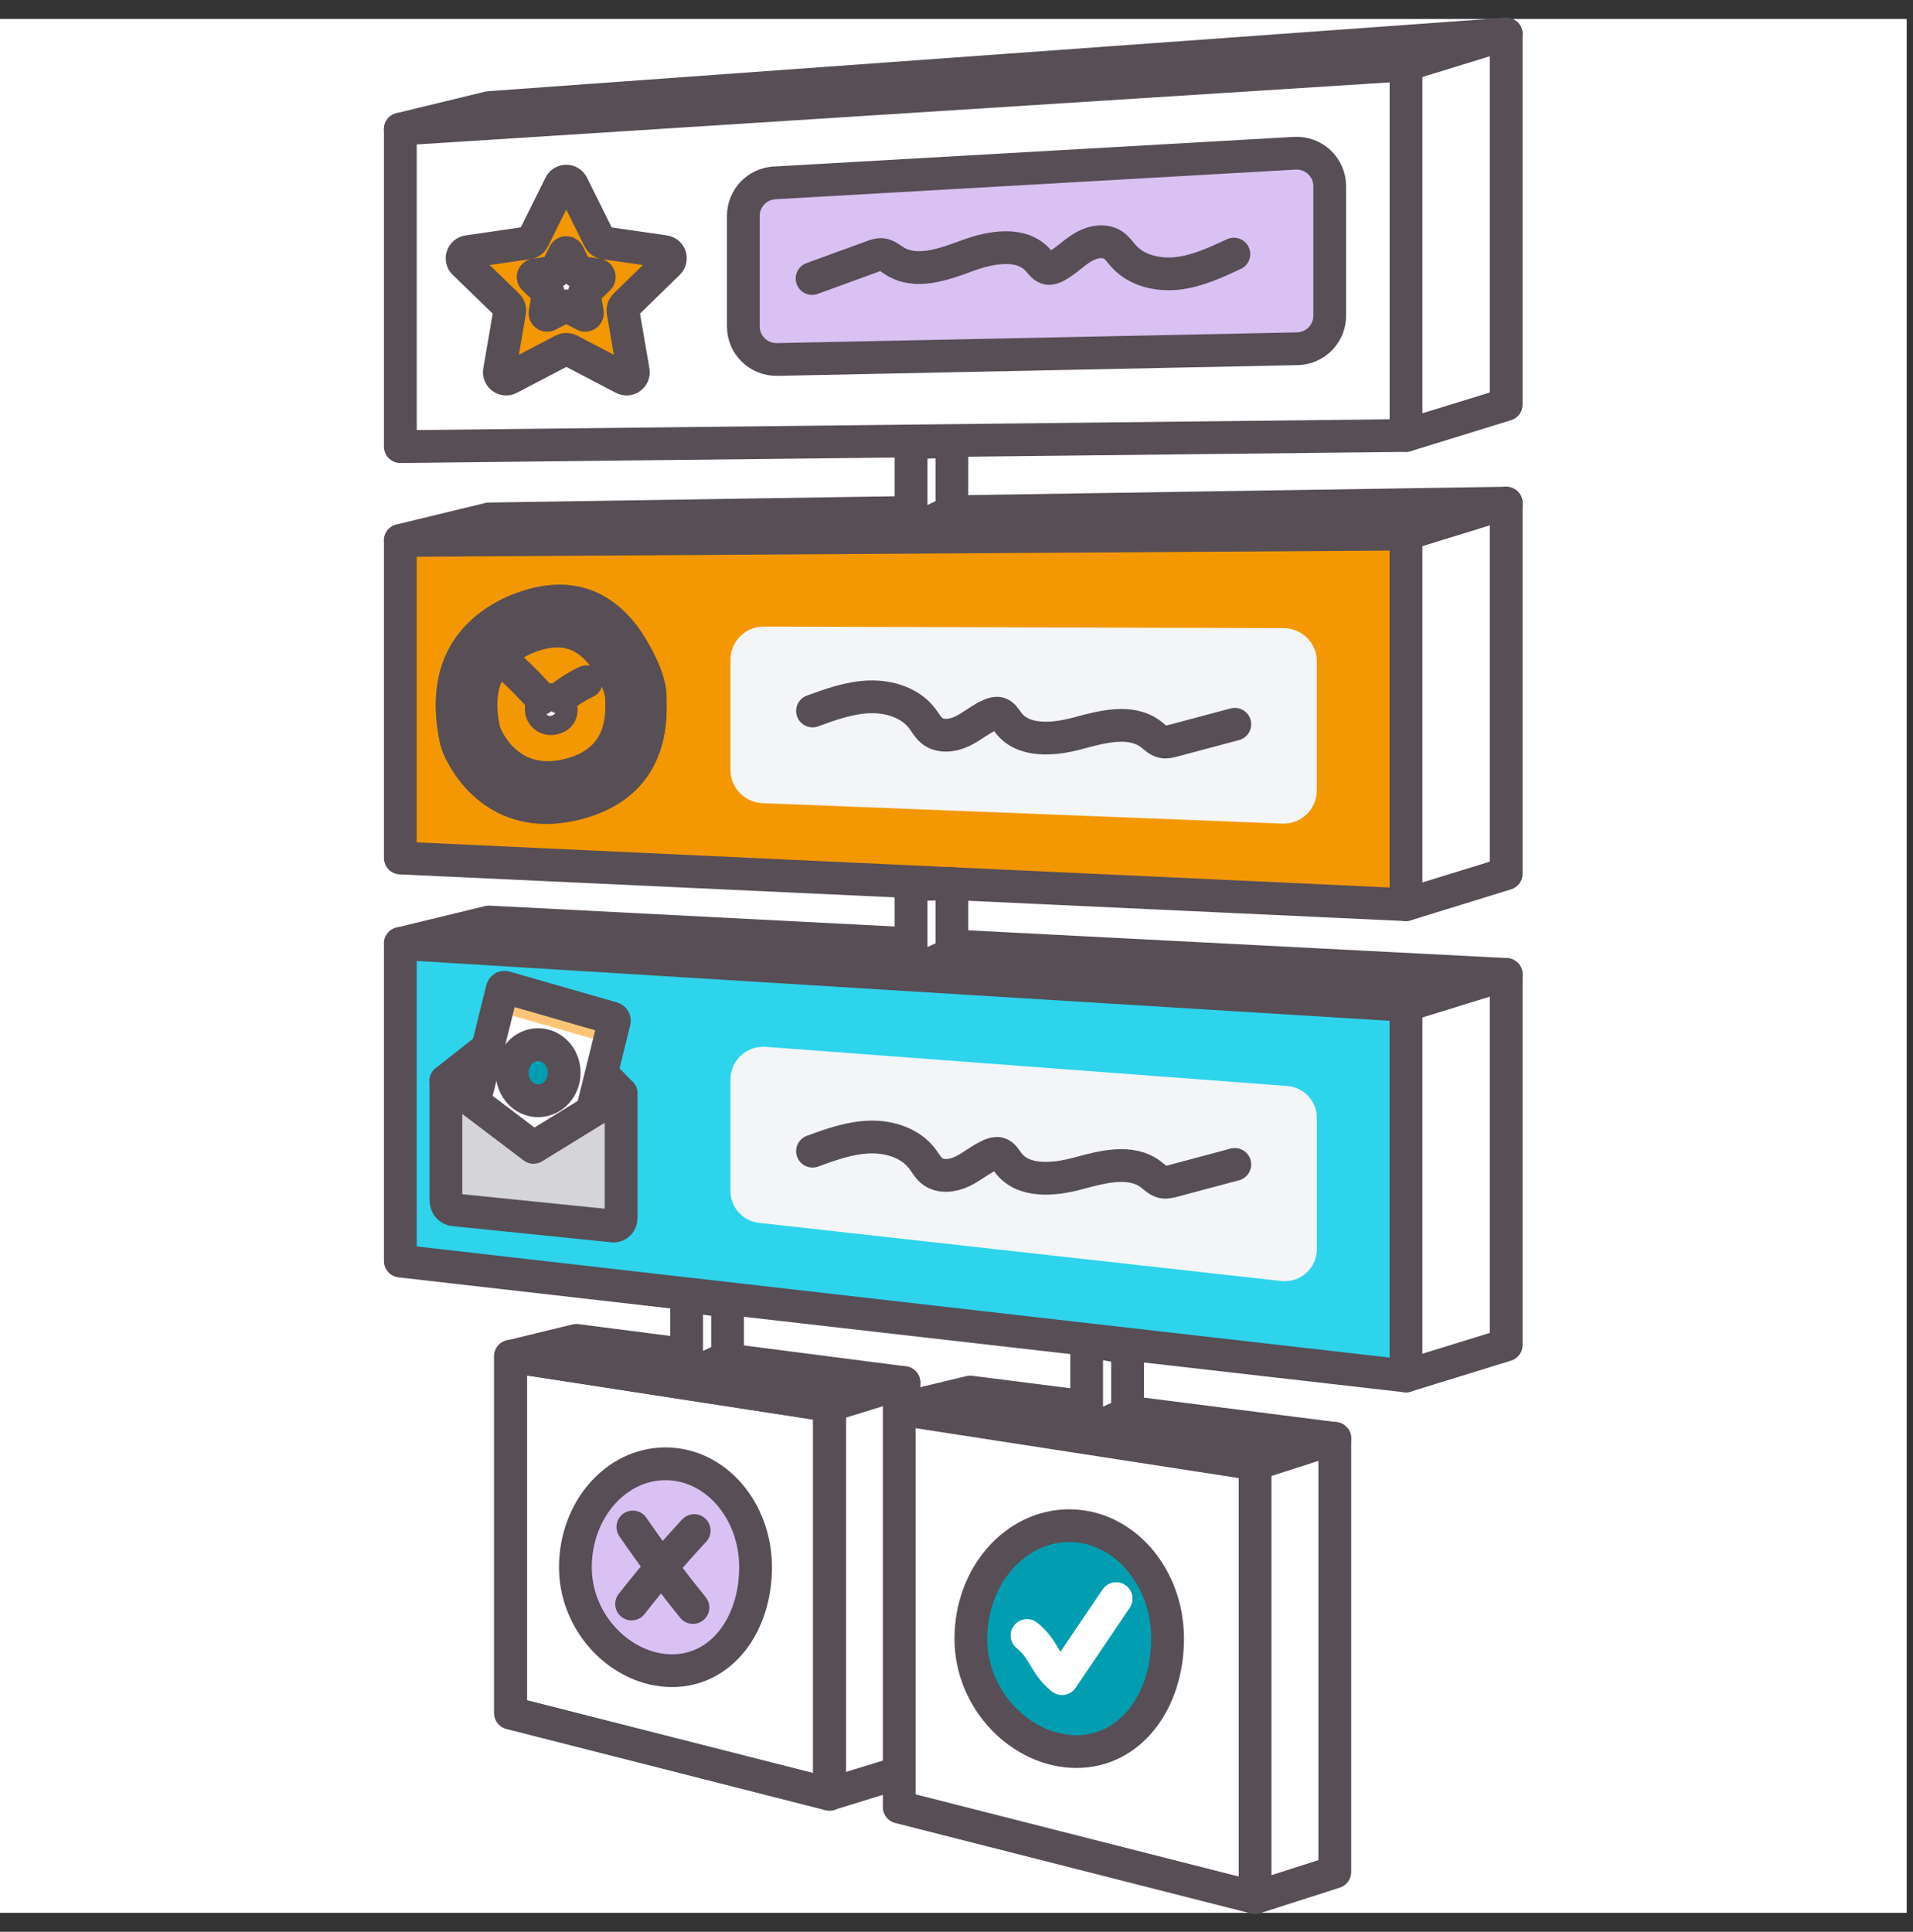 <svg width="101" height="102" viewBox="0 0 101 102" fill="none" xmlns="http://www.w3.org/2000/svg">
<rect x="0" y="0" width="101" height="102" fill="#333333" stroke="none"/>
<rect y="1" width="100.667" height="100" fill="white"/>
<path d="M47.477 74.401L51.222 73.5L70.473 75.948V98.845L66.265 100.195" fill="white"/>
<path d="M47.477 74.401L51.222 73.5L70.473 75.948V98.845L66.265 100.195" stroke="#574E56" stroke-width="1.73" stroke-miterlimit="10" stroke-linecap="round" stroke-linejoin="round"/>
<path d="M21.137 49.817L25.815 48.682L79.523 51.45V71.016L74.231 72.65" fill="white"/>
<path d="M21.137 49.817L25.815 48.682L79.523 51.45V71.016L74.231 72.65" stroke="#574E56" stroke-width="1.73" stroke-miterlimit="10" stroke-linecap="round" stroke-linejoin="round"/>
<path d="M21.137 28.535L25.815 27.4L79.523 26.566V46.132L74.231 47.766" fill="white"/>
<path d="M21.137 28.535L25.815 27.4L79.523 26.566V46.132L74.231 47.766" stroke="#574E56" stroke-width="1.73" stroke-miterlimit="10" stroke-linecap="round" stroke-linejoin="round"/>
<path d="M21.137 6.816L25.815 5.68L79.523 1.799V21.361L74.231 22.994" fill="white"/>
<path d="M21.137 6.816L25.815 5.68L79.523 1.799V21.361L74.231 22.994" stroke="#574E56" stroke-width="1.73" stroke-miterlimit="10" stroke-linecap="round" stroke-linejoin="round"/>
<path d="M74.231 22.994L21.137 23.582V6.815L74.231 3.428V22.994Z" fill="white" stroke="#574E56" stroke-width="1.73" stroke-miterlimit="10" stroke-linecap="round" stroke-linejoin="round"/>
<path d="M74.231 72.651L21.137 66.585V49.818L74.231 53.085V72.651Z" fill="#2ED4EB"/>
<path d="M43.795 94.733L26.955 90.448V71.617L43.795 74.212V94.733Z" fill="white"/>
<path d="M26.955 71.616L30.431 70.772L47.726 73.001V93.521L43.795 94.732" fill="white"/>
<path d="M26.955 71.616L30.431 70.772L47.726 73.001V93.521L43.795 94.732" stroke="#574E56" stroke-width="1.73" stroke-miterlimit="10" stroke-linecap="round" stroke-linejoin="round"/>
<path d="M66.265 100.194L47.477 95.415V74.4L66.265 77.301V100.194Z" fill="white"/>
<path d="M74.231 47.767L21.137 45.304V28.537L74.231 28.201V47.767Z" fill="#F39800"/>
<path d="M61.645 86.52C61.645 89.813 59.7 92.484 56.831 92.484C53.961 92.484 51.258 89.813 51.258 86.52C51.258 83.227 53.582 80.557 56.452 80.557C59.318 80.557 61.645 83.227 61.645 86.52Z" fill="#009EB0" stroke="#574E56" stroke-width="1.73" stroke-miterlimit="10"/>
<path d="M54.225 86.355C55.165 87.113 55.127 87.875 56.071 88.633C57.022 87.226 57.978 85.819 58.929 84.408" stroke="white" stroke-width="1.73" stroke-miterlimit="10" stroke-linecap="round" stroke-linejoin="round"/>
<path d="M35.285 13.893C35.497 13.685 35.38 13.327 35.088 13.286L31.907 12.825C31.79 12.81 31.691 12.735 31.638 12.629L30.216 9.762C30.084 9.498 29.704 9.498 29.576 9.762L28.154 12.629C28.101 12.735 28.002 12.807 27.885 12.825L24.704 13.286C24.412 13.327 24.294 13.685 24.507 13.893L26.808 16.126C26.891 16.209 26.929 16.326 26.91 16.443L26.368 19.596C26.319 19.887 26.626 20.109 26.888 19.974L29.735 18.484C29.841 18.431 29.962 18.431 30.068 18.484L32.915 19.974C33.177 20.109 33.484 19.891 33.435 19.596L32.893 16.443C32.874 16.326 32.912 16.209 32.995 16.126L35.285 13.893ZM31.604 14.708L30.876 15.417C30.849 15.443 30.838 15.481 30.842 15.515L31.012 16.515C31.027 16.605 30.933 16.677 30.849 16.635L29.947 16.164C29.913 16.145 29.875 16.145 29.841 16.164L28.939 16.635C28.855 16.68 28.757 16.609 28.776 16.515L28.946 15.515C28.954 15.477 28.939 15.44 28.912 15.417L28.184 14.708C28.116 14.644 28.154 14.53 28.249 14.515L29.257 14.368C29.295 14.364 29.325 14.338 29.344 14.308L29.795 13.399C29.837 13.316 29.958 13.316 30 13.399L30.451 14.308C30.466 14.342 30.5 14.364 30.538 14.368L31.547 14.515C31.634 14.53 31.672 14.644 31.604 14.708Z" fill="#F39800" stroke="#574E56" stroke-width="1.73" stroke-miterlimit="10"/>
<path d="M43.795 94.733L26.955 90.448V71.617L43.795 74.212V94.733Z" stroke="#574E56" stroke-width="1.73" stroke-miterlimit="10" stroke-linecap="round" stroke-linejoin="round"/>
<path d="M43.793 74.213L47.724 73.002" stroke="#574E56" stroke-width="1.73" stroke-miterlimit="10" stroke-linecap="round" stroke-linejoin="round"/>
<path d="M74.231 72.651L21.137 66.585V49.818L74.231 53.085V72.651Z" stroke="#574E56" stroke-width="1.73" stroke-miterlimit="10" stroke-linecap="round" stroke-linejoin="round"/>
<path d="M74.231 53.084L79.523 51.451" stroke="#574E56" stroke-width="1.73" stroke-miterlimit="10" stroke-linecap="round" stroke-linejoin="round"/>
<path d="M74.231 47.767L21.137 45.304V28.537L74.231 28.201V47.767Z" stroke="#574E56" stroke-width="1.73" stroke-miterlimit="10" stroke-linecap="round" stroke-linejoin="round"/>
<path d="M74.231 28.2L79.523 26.566" stroke="#574E56" stroke-width="1.73" stroke-miterlimit="10" stroke-linecap="round" stroke-linejoin="round"/>
<path d="M74.231 3.428L79.523 1.799" stroke="#574E56" stroke-width="1.73" stroke-miterlimit="10" stroke-linecap="round" stroke-linejoin="round"/>
<path d="M66.265 100.194L47.477 95.415V74.4L66.265 77.301V100.194Z" stroke="#574E56" stroke-width="1.73" stroke-miterlimit="10" stroke-linecap="round" stroke-linejoin="round"/>
<path d="M66.268 77.302L70.476 75.947" stroke="#574E56" stroke-width="1.73" stroke-miterlimit="10" stroke-linecap="round" stroke-linejoin="round"/>
<path d="M30.236 42.469C25.793 43.477 24.19 39.55 24.099 39.139C23.78 37.728 23.75 36.181 24.353 34.88C25.001 33.492 26.301 32.56 27.681 32.081C28.667 31.738 29.747 31.602 30.744 31.919C31.726 32.232 32.56 32.971 33.152 33.869C33.645 34.616 34.331 35.883 34.327 36.83C34.327 37.819 34.627 41.477 30.236 42.469Z" stroke="#574E56" stroke-width="1.73" stroke-miterlimit="10"/>
<path d="M29.451 37.086C29.626 37.233 29.694 37.523 29.569 37.719C29.516 37.802 29.432 37.863 29.341 37.897C29.197 37.957 29.03 37.968 28.886 37.908C28.742 37.847 28.621 37.715 28.587 37.553C28.564 37.436 28.579 37.316 28.617 37.206C28.731 36.855 29.216 36.889 29.451 37.086Z" fill="white" stroke="#574E56" stroke-width="1.73" stroke-miterlimit="10" stroke-linecap="round" stroke-linejoin="round"/>
<path d="M30.955 35.996C30.477 36.222 30.026 36.505 29.609 36.841" stroke="#574E56" stroke-width="1.73" stroke-miterlimit="10" stroke-linecap="round" stroke-linejoin="round"/>
<path d="M28.571 36.882C28.085 36.331 27.574 35.807 27.039 35.312" stroke="#574E56" stroke-width="1.73" stroke-miterlimit="10" stroke-linecap="round" stroke-linejoin="round"/>
<path d="M24.099 39.141C24.19 39.548 25.793 43.479 30.236 42.471C34.623 41.476 34.323 37.817 34.327 36.832C34.331 35.885 33.645 34.622 33.152 33.871C32.56 32.973 31.726 32.234 30.744 31.921C29.751 31.604 28.671 31.74 27.681 32.083C26.301 32.562 25.001 33.494 24.353 34.882C23.75 36.18 23.78 37.73 24.099 39.141ZM25.733 35.55C26.191 34.565 27.116 33.901 28.098 33.562C28.8 33.32 29.565 33.222 30.274 33.449C30.972 33.671 31.563 34.196 31.984 34.833C32.333 35.365 32.822 36.263 32.822 36.934C32.818 37.632 33.034 40.231 29.914 40.94C26.76 41.657 25.619 38.865 25.554 38.575C25.327 37.572 25.304 36.47 25.733 35.55Z" fill="#009EB0" stroke="#574E56" stroke-width="1.73" stroke-miterlimit="10"/>
<path d="M67.644 67.638L40.072 64.567C39.215 64.473 38.566 63.752 38.566 62.892V56.996C38.566 55.989 39.427 55.197 40.435 55.273L67.959 57.34C68.842 57.408 69.524 58.139 69.524 59.018V65.963C69.524 66.966 68.645 67.747 67.644 67.638Z" fill="#F3F5F7"/>
<path d="M42.898 60.782C43.88 60.423 44.881 60.065 45.924 60.035C46.966 60.005 48.081 60.359 48.703 61.193C48.862 61.408 48.991 61.653 49.199 61.823C49.639 62.181 50.306 62.094 50.818 61.846C51.33 61.597 51.77 61.208 52.293 60.982C52.433 60.921 52.592 60.872 52.74 60.91C52.964 60.971 53.085 61.197 53.222 61.382C54.006 62.449 55.636 62.306 56.922 61.955C58.207 61.608 59.708 61.204 60.766 62.012C60.967 62.166 61.153 62.362 61.399 62.411C61.573 62.445 61.755 62.4 61.926 62.355C63.014 62.064 64.106 61.774 65.194 61.483" stroke="#574E56" stroke-width="1.73" stroke-miterlimit="10" stroke-linecap="round" stroke-linejoin="round"/>
<path d="M67.693 43.486L40.257 42.407C39.313 42.369 38.566 41.596 38.566 40.656V34.832C38.566 33.863 39.359 33.078 40.333 33.082L67.769 33.165C68.74 33.169 69.524 33.95 69.524 34.915V41.735C69.524 42.731 68.694 43.527 67.693 43.486Z" fill="#F3F5F7"/>
<path d="M68.49 18.415L41.032 18.981C40.05 19 39.246 18.215 39.246 17.242V11.395C39.246 10.471 39.97 9.709 40.895 9.656L68.354 8.091C69.359 8.034 70.204 8.826 70.204 9.83V16.672C70.204 17.623 69.442 18.396 68.49 18.415Z" fill="#DAC1F3" stroke="#574E56" stroke-width="1.73" stroke-miterlimit="10" stroke-linecap="round" stroke-linejoin="round"/>
<path d="M42.898 37.54C43.88 37.181 44.881 36.823 45.924 36.793C46.966 36.763 48.081 37.117 48.703 37.951C48.862 38.166 48.991 38.411 49.199 38.581C49.639 38.939 50.306 38.852 50.818 38.603C51.33 38.354 51.77 37.966 52.293 37.74C52.433 37.679 52.592 37.63 52.74 37.668C52.964 37.728 53.085 37.955 53.222 38.139C54.006 39.207 55.636 39.064 56.922 38.713C58.207 38.366 59.708 37.962 60.766 38.769C60.967 38.924 61.153 39.12 61.399 39.169C61.573 39.203 61.755 39.158 61.926 39.113C63.014 38.822 64.106 38.532 65.194 38.241" stroke="#574E56" stroke-width="1.73" stroke-miterlimit="10" stroke-linecap="round" stroke-linejoin="round"/>
<path d="M65.144 13.416C64.2 13.857 63.233 14.306 62.198 14.431C61.163 14.555 60.022 14.299 59.325 13.525C59.146 13.325 58.995 13.095 58.775 12.944C58.301 12.624 57.649 12.771 57.16 13.065C56.671 13.359 56.269 13.786 55.769 14.057C55.632 14.133 55.48 14.193 55.329 14.17C55.101 14.133 54.961 13.914 54.809 13.744C53.93 12.748 52.319 13.039 51.071 13.499C49.824 13.959 48.364 14.495 47.239 13.786C47.026 13.65 46.822 13.473 46.571 13.442C46.393 13.424 46.219 13.484 46.052 13.548C44.994 13.933 43.933 14.321 42.875 14.706" stroke="#574E56" stroke-width="1.73" stroke-miterlimit="10" stroke-linecap="round" stroke-linejoin="round"/>
<path d="M39.891 82.751C39.891 85.769 38.109 88.213 35.482 88.213C32.855 88.213 30.379 85.769 30.379 82.751C30.379 79.733 32.51 77.289 35.137 77.289C37.764 77.289 39.891 79.733 39.891 82.751Z" fill="#DAC1F3" stroke="#574E56" stroke-width="1.73" stroke-miterlimit="10" stroke-linecap="round" stroke-linejoin="round"/>
<path d="M36.651 80.814C35.507 82.048 34.403 83.342 33.346 84.692" stroke="#574E56" stroke-width="1.73" stroke-miterlimit="10" stroke-linecap="round" stroke-linejoin="round"/>
<path d="M33.412 80.625C34.424 82.096 35.482 83.514 36.585 84.876" stroke="#574E56" stroke-width="1.73" stroke-miterlimit="10" stroke-linecap="round" stroke-linejoin="round"/>
<path d="M32.789 57.731L28.411 53.234L23.543 57.074L28.168 60.579" fill="#D5D4D6"/>
<path d="M32.789 57.731L28.411 53.234L23.835 56.844L23.543 57.074" stroke="#574E56" stroke-width="1.73" stroke-miterlimit="10" stroke-linecap="round" stroke-linejoin="round"/>
<path d="M29.034 61.625L25.902 60.724C25.133 60.501 24.674 59.652 24.879 58.822L26.168 53.598C26.372 52.768 27.161 52.274 27.931 52.497L31.062 53.398C31.832 53.621 32.29 54.469 32.086 55.299L30.797 60.524C30.592 61.35 29.803 61.844 29.034 61.625Z" fill="white"/>
<path d="M32.389 55.156L32.514 54.643C32.661 54.047 32.332 53.435 31.778 53.277L27.862 52.153C27.308 51.995 26.744 52.349 26.596 52.945L26.471 53.458L32.389 55.156Z" fill="#FFC476"/>
<path d="M30.314 61.99L24.631 60.356C24.567 60.338 24.529 60.266 24.544 60.198L26.516 52.22C26.535 52.152 26.599 52.111 26.664 52.13L32.346 53.763C32.411 53.782 32.449 53.853 32.434 53.921L30.462 61.899C30.443 61.967 30.379 62.009 30.314 61.99Z" stroke="#574E56" stroke-width="1.73" stroke-miterlimit="10"/>
<path d="M32.415 65.099L24.017 63.881C23.767 63.873 23.566 63.655 23.566 63.383V57.076L28.192 60.581L32.817 58.091V64.681C32.813 64.915 32.635 65.103 32.415 65.099Z" fill="#D5D4D6"/>
<path d="M32.391 64.737L23.994 63.881C23.744 63.873 23.543 63.655 23.543 63.383V57.076L28.168 60.581L32.793 57.733V64.322C32.789 64.556 32.611 64.745 32.391 64.737Z" stroke="#574E56" stroke-width="1.73" stroke-miterlimit="10" stroke-linecap="round" stroke-linejoin="round"/>
<path d="M28.556 57.883C29.316 57.883 29.932 57.219 29.932 56.4C29.932 55.582 29.316 54.918 28.556 54.918C27.796 54.918 27.18 55.582 27.18 56.4C27.18 57.219 27.796 57.883 28.556 57.883Z" fill="#009EB0"/>
<path d="M28.413 58.121C29.173 58.121 29.789 57.457 29.789 56.639C29.789 55.82 29.173 55.156 28.413 55.156C27.653 55.156 27.037 55.82 27.037 56.639C27.037 57.457 27.653 58.121 28.413 58.121Z" stroke="#574E56" stroke-width="1.73" stroke-miterlimit="10"/>
<path d="M74.231 28.2L21.137 28.535L25.815 27.4L79.523 26.566L74.231 28.2Z" fill="#574E56"/>
<path d="M74.231 53.084L21.137 49.667L25.815 48.531L79.523 51.451L74.231 53.084Z" fill="#574E56"/>
<path d="M43.795 74.212L26.955 71.616L30.431 70.772L47.726 73.001L43.795 74.212Z" fill="#574E56"/>
<path d="M66.265 77.302L47.477 74.401L51.222 73.5L70.473 75.948L66.265 77.302Z" fill="#574E56"/>
<path d="M43.795 94.733L26.955 90.448V71.617L43.795 74.212V94.733Z" stroke="#574E56" stroke-width="1.73" stroke-miterlimit="10" stroke-linecap="round" stroke-linejoin="round"/>
<path d="M38.413 71.677L36.252 72.681V68.422L38.413 68.72V71.677Z" fill="white" stroke="#574E56" stroke-width="1.73" stroke-miterlimit="10" stroke-linecap="round" stroke-linejoin="round"/>
<path d="M50.257 50.356L48.1 51.364V46.724L50.257 46.648V50.356Z" fill="white" stroke="#574E56" stroke-width="1.73" stroke-miterlimit="10" stroke-linecap="round" stroke-linejoin="round"/>
<path d="M50.257 27.016L48.1 28.02V23.38L50.257 23.305V27.016Z" fill="white" stroke="#574E56" stroke-width="1.73" stroke-miterlimit="10" stroke-linecap="round" stroke-linejoin="round"/>
<path d="M59.532 74.623L57.371 75.63V70.772L59.532 71.186V74.623Z" fill="white" stroke="#574E56" stroke-width="1.73" stroke-miterlimit="10" stroke-linecap="round" stroke-linejoin="round"/>
</svg>
